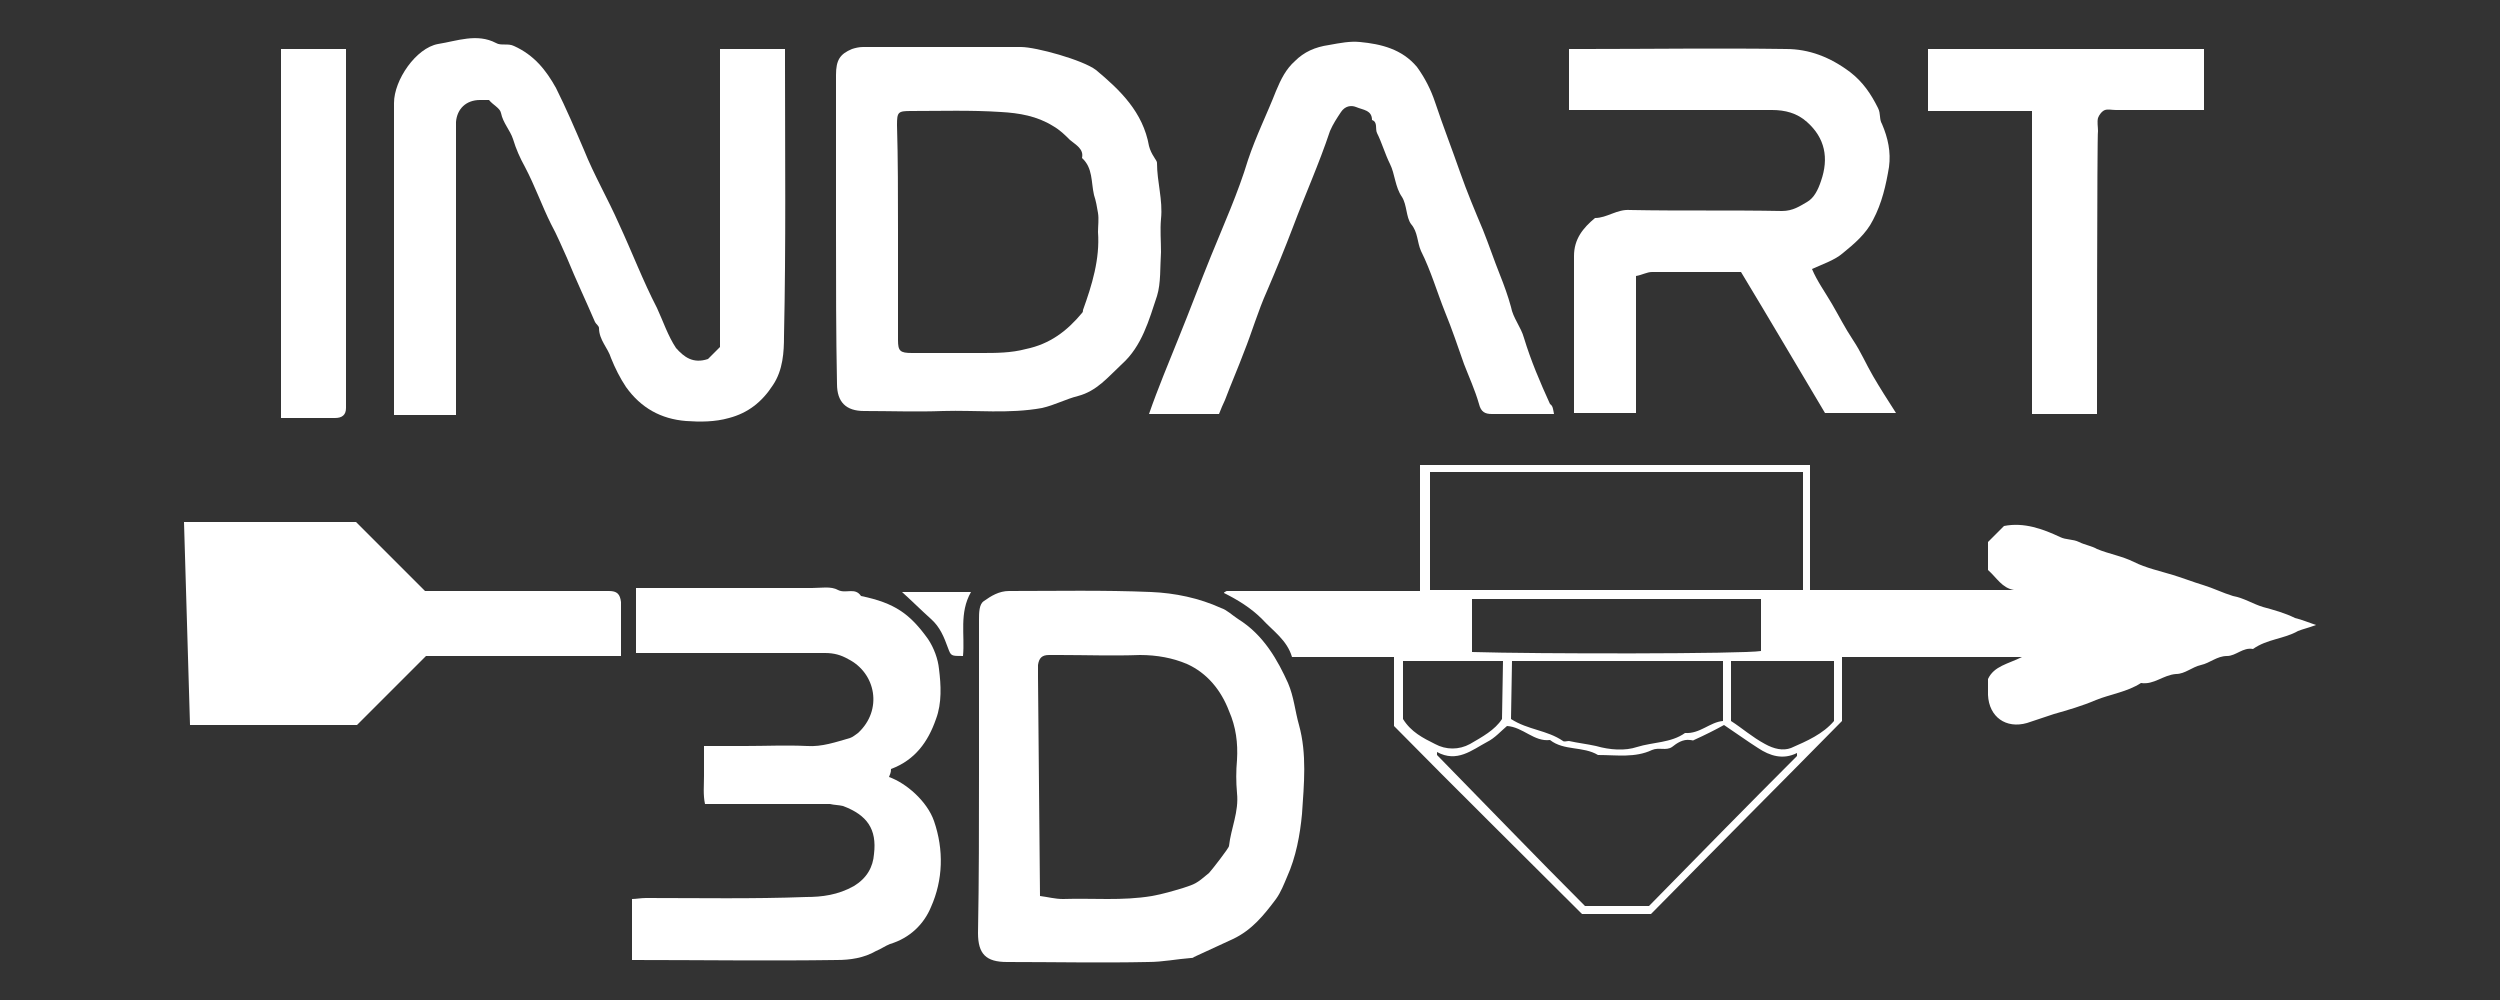 <?xml version="1.0" encoding="utf-8"?>
<!-- Generator: Adobe Illustrator 27.8.0, SVG Export Plug-In . SVG Version: 6.00 Build 0)  -->
<svg version="1.1" id="Capa_1" xmlns="http://www.w3.org/2000/svg" xmlns:xlink="http://www.w3.org/1999/xlink" x="0px" y="0px"
	 viewBox="0 0 250 100" style="enable-background:new 0 0 250 100;" xml:space="preserve">
<rect x="0" y="0" width="250" height="100" fill="#333333" stroke="none"/>
<style type="text/css">
	.st0{fill:#FFFFFF;}
</style>
<g>
	<g>
		<g>
			<g id="Capa_1-2_00000041270017837643513870000016066566092133066172_">
				<g>
					<path class="st0" d="M18.4,52.2h17.2c2.3,2.3,4.6,4.6,6.9,6.9h17.2c0.4,0,0.8,0,1.2,0c0.8,0,1.1,0.3,1.2,1.1c0,1.8,0,3.6,0,5.4
						H42.6c-2.3,2.3-4.6,4.6-6.9,6.9H19"/>
					<path class="st0" d="M231.6,62.5c-0.8,0.3-1.3,0.4-1.8,0.6c-1.4,0.8-3.1,0.8-4.5,1.8c-1-0.2-1.7,0.7-2.6,0.7
						c-1,0-1.7,0.7-2.6,0.9c-0.9,0.2-1.6,0.9-2.5,0.9c-1.3,0.1-2.2,1.1-3.5,0.9c-1.4,0.9-3,1.1-4.5,1.7c-1.4,0.6-2.8,1-4.2,1.4
						c-0.9,0.3-1.8,0.6-2.7,0.9c-2.1,0.6-3.8-0.6-3.9-2.8c0-0.6,0-1.2,0-1.6c0.6-1.3,2-1.5,3.4-2.2h-18v6.4
						c-6.3,6.4-12.7,12.8-19.1,19.3h-6.9c-6.2-6.2-12.5-12.4-18.8-18.8v-6.9h-10.2c-0.5-1.7-1.9-2.6-3-3.8c-1.1-1.1-2.4-1.9-3.8-2.6
						c0-0.1,0.1-0.1,0.1-0.1c0,0,0.1-0.1,0.2-0.1c6.4,0,12.8,0,19.3,0V46.5h39V59h20.4c-1.2-0.2-1.7-1.2-2.6-2v-2.8
						c0.5-0.5,1.1-1.1,1.6-1.6c2-0.4,3.9,0.3,5.6,1.1c0.6,0.3,1.3,0.2,1.9,0.5c0.6,0.3,1.3,0.4,1.8,0.7c1.2,0.5,2.5,0.7,3.7,1.3
						c1.2,0.6,2.6,0.9,3.9,1.3c1,0.3,2,0.7,3,1c1,0.3,2,0.8,3,1.1c1.1,0.2,2,0.8,3,1.1c1.1,0.3,2.2,0.6,3.2,1.1
						C230.3,62,230.7,62.2,231.6,62.5L231.6,62.5z M180.4,47.2H143V59h37.3V47.2z M158.5,90.6h6.4c4.9-5,9.8-10,14.8-15
						c0,0,0-0.1,0-0.3c-1.4,0.7-2.7,0.3-3.9-0.5c-1.1-0.7-2.2-1.5-3.4-2.3c-0.9,0.5-1.9,1-3,1.5c-0.1,0.1-0.2,0-0.4,0
						c-0.7-0.1-1.3,0.3-1.8,0.7c-0.6,0.4-1.3,0-2,0.3c-1.7,0.8-3.5,0.5-5.4,0.5c-1.5-0.9-3.4-0.4-4.8-1.5c-1.6,0.2-2.7-1.3-4.3-1.4
						c-0.6,0.5-1.2,1.2-2,1.6c-1.5,0.8-3,2.1-5,1c0,0.2,0,0.3,0,0.3C148.7,80.6,153.6,85.7,158.5,90.6L158.5,90.6z M151.1,71.9
						c1.7,1.1,3.6,1.1,5.2,2.2c0.1,0.1,0.4,0,0.6,0c0.9,0.2,1.8,0.3,2.7,0.5c1.4,0.4,2.9,0.5,4.1,0.1c1.6-0.5,3.4-0.4,4.8-1.4
						c1.5,0.1,2.5-1.1,3.8-1.2v-6h-21.1L151.1,71.9L151.1,71.9z M147.2,59.9v5.3c6.4,0.2,27.2,0.2,28.9-0.1v-5.2
						C176.1,59.9,147.2,59.9,147.2,59.9z M173.1,72.1c1.1,0.7,2.1,1.6,3.4,2.3c0.9,0.5,1.8,0.7,2.6,0.4c1.6-0.7,3.2-1.4,4.3-2.7v-6
						h-10.3L173.1,72.1L173.1,72.1z M150.3,66.1h-10v5.8c0.8,1.3,2,1.9,3.2,2.5c1.1,0.6,2.4,0.6,3.5,0c1.2-0.7,2.5-1.4,3.2-2.5
						L150.3,66.1C150.3,66.1,150.3,66.1,150.3,66.1z"/>
					<path class="st0" d="M70.8,35.9c0.3-0.3,0.7-0.7,1.2-1.2V4.9h6.5v1.4c0,9.1,0.1,18.2-0.1,27.3c0,1.6-0.1,3.4-1.1,4.9
						c-1.1,1.7-2.5,2.8-4.4,3.3c-1.4,0.4-2.9,0.4-4.3,0.3c-2.5-0.2-4.5-1.3-6-3.4c-0.6-0.9-1.1-1.9-1.5-2.9c-0.3-1-1.2-1.8-1.2-3
						c0-0.2-0.3-0.4-0.4-0.6c-0.9-2.1-1.9-4.2-2.8-6.4c-0.5-1.1-1-2.3-1.6-3.4c-0.9-1.8-1.6-3.8-2.6-5.7c-0.5-0.9-0.9-1.8-1.2-2.8
						c-0.3-0.9-1-1.6-1.2-2.6c-0.1-0.5-0.8-0.8-1.2-1.3c-0.2,0-0.6,0-0.9,0c-1.4,0-2.3,0.9-2.4,2.2c0,0.4,0,0.8,0,1.2v28.1h-6.2
						v-1.6c0-9.9,0-19.7,0-29.6c0-2.3,2.2-5.5,4.4-5.9c1.9-0.3,3.9-1.1,5.8-0.1c0.5,0.3,1.2,0,1.8,0.3c2,0.9,3.2,2.4,4.2,4.2
						c1,2,1.9,4.1,2.8,6.2c1,2.5,2.4,4.9,3.5,7.4c1.3,2.8,2.4,5.7,3.8,8.4c0.6,1.3,1.1,2.8,1.9,4C68.4,35.7,69.3,36.4,70.8,35.9
						L70.8,35.9z"/>
					<path class="st0" d="M97.9,77.4c0-5.1,0-10.2,0-15.4c0-0.7,0-1.6,0.5-1.9c0.7-0.5,1.5-1,2.5-1c4.7,0,9.5-0.1,14.2,0.1
						c2.4,0.1,4.8,0.6,7,1.6c0.6,0.2,1.1,0.7,1.7,1.1c2.6,1.6,4,4.2,5,6.4c0.6,1.4,0.7,2.8,1.1,4.2c0.8,2.9,0.5,5.9,0.3,8.9
						c-0.2,2.1-0.6,4.3-1.5,6.3c-0.3,0.7-0.6,1.5-1.1,2.2c-1.2,1.6-2.4,3.1-4.3,4c-1.3,0.6-2.6,1.2-3.9,1.8
						c-0.1,0.1-0.2,0.1-0.3,0.1c-1.4,0.1-2.8,0.4-4.3,0.4c-4.7,0.1-9.4,0-14.1,0c-2.1,0-2.9-0.8-2.9-2.9
						C97.9,87.9,97.9,82.6,97.9,77.4L97.9,77.4z M104,89.6c0.8,0.1,1.5,0.3,2.3,0.3c3-0.1,5.9,0.2,8.9-0.3c1.1-0.2,2.1-0.5,3.1-0.8
						c1.2-0.4,1.3-0.4,2.6-1.5c0.2-0.2,2-2.5,2-2.7c0.2-1.8,1-3.4,0.8-5.3c-0.1-1.1-0.1-2.2,0-3.3c0.1-1.7-0.1-3.3-0.8-4.9
						c-0.8-2.1-2.2-3.8-4.2-4.7c-1.4-0.6-3-0.9-4.7-0.9c-2.7,0.1-5.4,0-8.1,0c-0.3,0-0.6,0-1,0c-0.7,0-1,0.3-1.1,1
						c0,0.4,0,0.8,0,1.2L104,89.6C104.1,89.6,104,89.6,104,89.6z"/>
					<path class="st0" d="M83.6,23.1c0-5.2,0-10.4,0-15.6c0-1.5,0.4-2.1,1.6-2.6c0.3-0.1,0.7-0.2,1.1-0.2c5.3,0,10.5,0,15.8,0
						c1.5,0,6.2,1.3,7.5,2.3c2.4,2,4.7,4.2,5.3,7.6c0.1,0.4,0.3,0.8,0.5,1.1c0.1,0.2,0.3,0.4,0.3,0.6c0,1.9,0.6,3.7,0.4,5.6
						c-0.1,1.1,0,2.2,0,3.3c-0.1,1.5,0,3.1-0.4,4.4c-0.8,2.4-1.5,5-3.5,6.8c-1.4,1.3-2.5,2.7-4.4,3.2c-1.2,0.3-2.3,0.9-3.6,1.2
						c-3.3,0.6-6.6,0.2-9.9,0.3c-2.6,0.1-5.3,0-7.9,0c-1.8,0-2.7-0.9-2.7-2.7C83.6,33.5,83.6,28.3,83.6,23.1L83.6,23.1z M89.8,23
						c0,3.7,0,7.3,0,11c0,1.1,0.2,1.3,1.4,1.3c2.3,0,4.6,0,6.9,0c1.5,0,3,0,4.5-0.4c2.4-0.5,4.1-1.8,5.6-3.6
						c0.1-0.1,0.1-0.2,0.1-0.3c0.9-2.5,1.7-5.1,1.5-7.8c0-0.6,0.1-1.3,0-1.9c-0.1-0.6-0.2-1.2-0.4-1.8c-0.3-1.3-0.1-2.7-1.2-3.7
						c0.2-0.9-0.6-1.3-1.2-1.8c-0.5-0.5-1-1-1.7-1.4c-1.6-1-3.4-1.3-5.2-1.4c-3-0.2-6-0.1-9-0.1c-1.3,0-1.4,0.1-1.4,1.4
						C89.8,15.9,89.8,19.5,89.8,23L89.8,23z"/>
					<path class="st0" d="M156.9,11V4.9h1.5c6.7,0,13.5-0.1,20.2,0c2.3,0,4.4,0.8,6.4,2.3c1.3,1,2.1,2.2,2.8,3.6
						c0.3,0.6,0.1,1.1,0.4,1.6c0.6,1.4,0.9,2.8,0.7,4.3c-0.3,1.8-0.7,3.6-1.6,5.3c-0.7,1.4-1.9,2.4-3,3.3c-0.8,0.7-2,1.1-3.1,1.6
						c0.5,1.2,1.3,2.3,2,3.5c0.7,1.2,1.3,2.4,2.1,3.6c0.8,1.2,1.3,2.4,2,3.6c0.7,1.2,1.4,2.3,2.3,3.7h-7.1
						c-2.8-4.7-5.5-9.3-8.4-14.1c-2.9,0-5.9,0-8.9,0c-0.5,0-1,0.3-1.6,0.4v13.7h-6.2v-8.6c0-2.4,0-4.7,0-7.1c0-1.7,0.9-2.8,2.1-3.8
						c1.2,0,2.2-0.9,3.5-0.8c5.1,0.1,10.1,0,15.2,0.1c1.1,0,1.8-0.5,2.5-0.9c0.7-0.4,1.1-1.2,1.4-2.1c0.8-2.3,0.4-4.3-1.4-5.9
						c-1-0.9-2.2-1.2-3.5-1.2c-6.4,0-12.7,0-19.1,0L156.9,11L156.9,11z"/>
					<path class="st0" d="M88.9,77.7c1.7,0.6,3.8,2.4,4.5,4.4c1,2.9,0.9,5.9-0.3,8.6c-0.7,1.7-2.1,3.1-4.1,3.7
						c-0.5,0.2-0.9,0.5-1.4,0.7C86.4,95.8,85,96,83.7,96C76.9,96.1,70.1,96,63.2,96v-6.1c0.4,0,0.9-0.1,1.4-0.1
						c5.3,0,10.7,0.1,16-0.1c1.6,0,3.2-0.2,4.8-1.1c1.3-0.8,1.9-1.9,2-3.2c0.3-2.5-0.7-3.9-3.1-4.8c-0.4-0.1-0.9-0.1-1.3-0.2
						c-4.1,0-8.2,0-12.5,0c-0.2-0.9-0.1-1.9-0.1-2.8c0-0.9,0-1.9,0-3h4.1c2.1,0,4.1-0.1,6.2,0c1.5,0.1,2.9-0.4,4.3-0.8
						c0.3-0.1,0.5-0.3,0.8-0.5c2.5-2.3,1.8-6-1-7.4c-0.7-0.4-1.4-0.6-2.3-0.6c-5.7,0-11.4,0-17.2,0h-1.7v-6.5h1.6c5.3,0,10.7,0,16,0
						c0.9,0,1.9-0.2,2.6,0.2c0.8,0.4,1.7-0.3,2.3,0.6c3.4,0.7,4.9,1.8,6.7,4.3c0.6,0.9,1,2,1.1,3c0.2,1.6,0.3,3.4-0.3,5
						c-0.8,2.3-2.1,4.1-4.5,5C89.1,77.3,89,77.4,88.9,77.7L88.9,77.7z"/>
					<path class="st0" d="M155.4,41.4c-2.2,0-4.2,0-6.2,0c-0.7,0-1.1-0.2-1.3-1c-0.4-1.4-1-2.7-1.5-4c-0.6-1.7-1.2-3.5-1.9-5.2
						c-0.8-2-1.4-4.1-2.4-6.1c-0.4-0.9-0.3-1.9-1-2.7c-0.5-0.7-0.4-1.9-0.9-2.7c-0.7-1-0.7-2.3-1.2-3.3c-0.5-1-0.8-2.1-1.3-3.1
						c-0.2-0.4,0.1-1.1-0.5-1.3c0-1-0.9-1-1.6-1.3c-0.5-0.2-1.1-0.1-1.5,0.5c-0.4,0.6-0.8,1.2-1.1,1.9c-1.1,3.3-2.5,6.4-3.7,9.6
						c-0.8,2.1-1.7,4.3-2.6,6.4c-0.9,2-1.5,4.1-2.3,6.1c-0.6,1.6-1.3,3.2-1.9,4.8c-0.2,0.4-0.4,0.9-0.6,1.4h-7c0.9-2.6,2-5.2,3-7.7
						c1.1-2.7,2.1-5.4,3.2-8.1c1.3-3.2,2.7-6.3,3.7-9.6c0.8-2.4,1.9-4.6,2.8-6.9c0.5-1.2,1-2.2,1.9-3c0.9-0.9,2-1.4,3.4-1.6
						c1.1-0.2,2.1-0.4,3.1-0.3c2.1,0.2,4.2,0.7,5.7,2.5c0.8,1.1,1.4,2.3,1.8,3.5c0.8,2.4,1.7,4.7,2.5,7c0.7,2,1.5,3.9,2.3,5.8
						c0.6,1.5,1.1,3,1.7,4.5c0.4,1,0.8,2.1,1.1,3.2c0.2,1.1,1,2,1.3,3.1c0.7,2.3,1.6,4.4,2.6,6.6C155.3,40.6,155.3,40.9,155.4,41.4
						L155.4,41.4z"/>
					<path class="st0" d="M209.7,41.4h-6.5V11.1h-10.4V4.9h27.6V11h-8.8c-0.4,0-0.8-0.1-1.1,0c-0.3,0.1-0.6,0.5-0.7,0.8
						c-0.1,0.4,0,0.9,0,1.3C209.7,13.1,209.7,41.4,209.7,41.4z"/>
					<path class="st0" d="M28.1,4.9h6.5v34.6c0,0.4,0,0.9,0,1.3c0,0.7-0.4,1-1.1,1c-1.8,0-3.6,0-5.4,0"/>
					<path class="st0" d="M90.2,59.2h6.9c-1.2,2.1-0.6,4.3-0.8,6.4c-1.2,0-1.2,0-1.5-0.8c-0.4-1.1-0.8-2.1-1.7-2.9
						C92.1,61,91.2,60.1,90.2,59.2z"/>
				</g>
			</g>
		</g>
	</g>
</g>
</svg>
